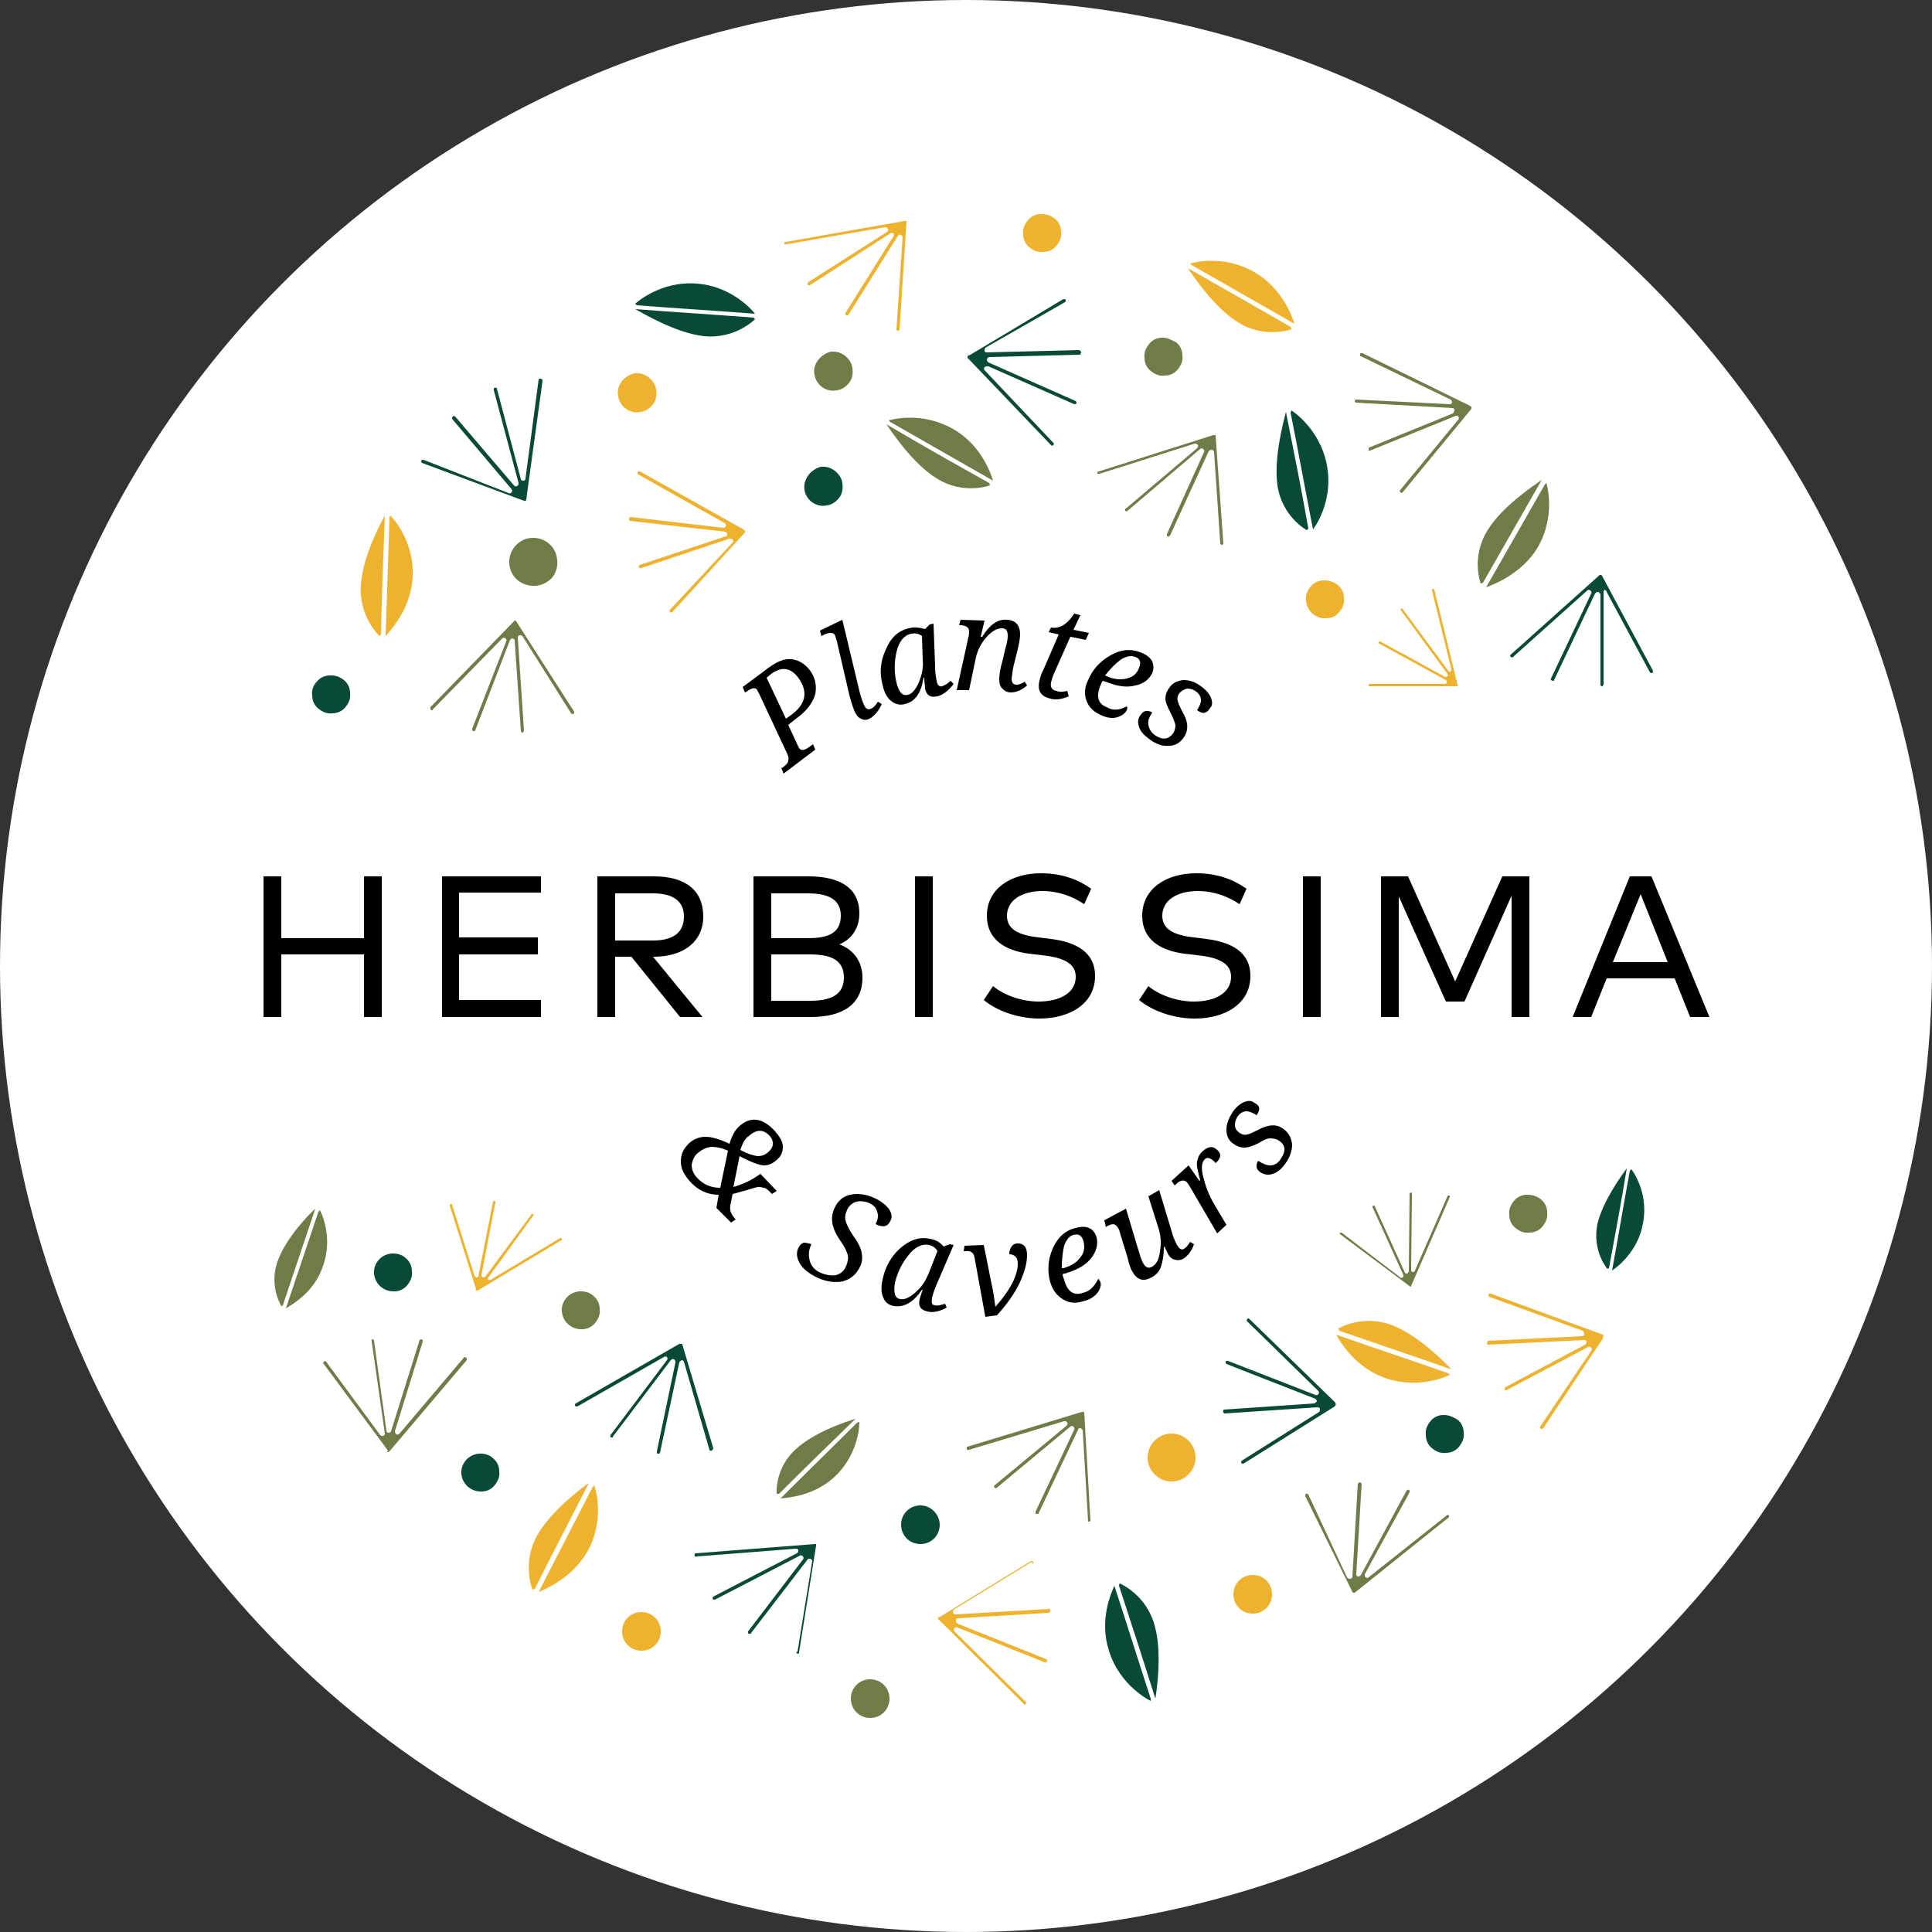 <?xml version="1.0" encoding="utf-8"?>
<!-- Generator: Adobe Illustrator 21.1.0, SVG Export Plug-In . SVG Version: 6.00 Build 0)  -->
<svg version="1.1" id="Calque_1" xmlns="http://www.w3.org/2000/svg" xmlns:xlink="http://www.w3.org/1999/xlink" x="0px" y="0px"
	 viewBox="0 0 250 250" style="enable-background:new 0 0 250 250;" xml:space="preserve">
<rect x="0" y="0" width="250" height="250" fill="#333333" stroke="none"/>
<style type="text/css">
	.st0{fill:#FFFFFF;}
	.st1{fill:#6F7C48;}
	.st2{fill:#EEB22E;}
	.st3{fill:#094937;}
</style>
<g>
	<circle class="st0" cx="125" cy="125" r="125"/>
	<g>
		<path class="st1" d="M182.5,166.5c0.1,0,0.1,0,0.1,0c0,0,0,0,0,0c0,0,0,0,0,0c0,0,0,0,0-0.1l5-11.5c0-0.1,0-0.2-0.1-0.2
			c0,0-0.1,0-0.1,0c0,0-0.1,0-0.1,0.1l-4.2,9.6c0,0.1-0.2,0.2-0.3,0.2c-0.1,0-0.2-0.1-0.2-0.3l0.1-9.8c0,0,0-0.1,0-0.1
			c0,0-0.1-0.1-0.1-0.1c-0.1,0-0.2,0.1-0.2,0.2l-0.1,10c0,0.1-0.1,0.2-0.2,0.3c-0.1,0-0.2,0-0.3-0.1l-3.9-8.6c0-0.1-0.1-0.1-0.2-0.1
			c-0.1,0-0.1,0.1-0.1,0.2l4,8.8c0,0.1,0,0.2-0.1,0.3c-0.1,0.1-0.2,0.1-0.3,0l-7.6-5.8c0,0,0,0,0,0c-0.1,0-0.2,0-0.2,0
			c-0.1,0.1,0,0.2,0,0.2L182.5,166.5z"/>
		<path class="st2" d="M177.1,88.8l11.4,0c0,0,0.1,0,0.1,0c0,0,0,0,0,0c0,0,0,0,0-0.1c0,0,0-0.1,0-0.1l-3-12.3
			c0-0.1-0.1-0.1-0.2-0.1c0,0-0.1,0-0.1,0.1c0,0,0,0.1,0,0.1l2.5,10.2c0,0.1,0,0.2-0.1,0.3c-0.1,0.1-0.2,0-0.3-0.1l-5.9-8
			c-0.1-0.1-0.2-0.1-0.2,0c-0.1,0.1-0.1,0.2,0,0.2l6,8.2c0.1,0.1,0.1,0.2,0,0.3c-0.1,0.1-0.2,0.1-0.3,0.1l-8.4-4.6
			c-0.1,0-0.2,0-0.2,0.1c0,0.1,0,0.2,0.1,0.2l8.6,4.7c0.1,0.1,0.2,0.2,0.1,0.3c0,0.1-0.1,0.2-0.2,0.2c0,0,0,0,0,0l-9.7,0
			c0,0,0,0,0,0c0,0-0.1,0-0.1,0c0,0-0.1,0.1-0.1,0.1c0,0,0,0.1,0,0.1C177,88.8,177.1,88.8,177.1,88.8"/>
		<path class="st3" d="M92.3,187.4L88.3,174c0-0.1-0.1-0.1-0.1-0.1c0,0,0,0,0,0c-0.1,0-0.1,0-0.2,0c0,0-0.1,0-0.1,0l-13.4,7.7
			c0,0-0.1,0.1-0.1,0.1c0,0.1,0,0.1,0,0.2c0.1,0.1,0.2,0.1,0.3,0.1l11.2-6.4c0.1-0.1,0.3-0.1,0.4,0c0,0,0,0,0,0
			c0.1,0.1,0.1,0.3,0,0.4l-7.3,9.7c-0.1,0.1,0,0.4,0.2,0.3c0.1,0,0.1,0,0.1-0.1l7.5-9.9c0.1-0.1,0.3-0.2,0.4-0.1
			c0.1,0,0.2,0.2,0.2,0.4L85,187.8c0,0.1,0,0.1,0,0.2c0,0.1,0.1,0.1,0.1,0.1c0.1,0,0.1,0,0.2,0c0,0,0.1-0.1,0.1-0.1l2.5-11.7
			c0-0.1,0.2-0.2,0.3-0.3c0.1,0,0.3,0.1,0.3,0.2l3.3,11.4c0,0.1,0.2,0.2,0.3,0.1C92.2,187.6,92.3,187.5,92.3,187.4"/>
		<path class="st3" d="M207.9,76.6l5.6,10.4c0.1,0.1,0.2,0.1,0.3,0.1c0.1-0.1,0.1-0.2,0.1-0.3l-6.6-12.3c-0.1-0.1-0.1-0.1-0.1-0.1
			c0,0,0,0,0,0c0,0-0.1,0-0.1,0c0,0-0.1,0-0.1,0l-11.5,10.3c0,0-0.1,0.1-0.1,0.1c0,0.1,0,0.1,0.1,0.2c0.1,0.1,0.2,0.1,0.3,0l9.6-8.6
			c0.1-0.1,0.2-0.1,0.4,0c0,0,0,0,0,0c0.1,0.1,0.2,0.3,0.1,0.4l-5.2,11c-0.1,0.2,0.1,0.3,0.3,0.3c0.1,0,0.1-0.1,0.1-0.1l5.3-11.2
			c0.1-0.1,0.2-0.2,0.4-0.2c0.1,0,0.2,0.2,0.3,0.3l0,11.7c0,0.1,0.1,0.2,0.2,0.2c0.1,0,0.1,0,0.1-0.1c0,0,0.1-0.1,0.1-0.1l0-12
			c0-0.1,0.1-0.3,0.2-0.3C207.7,76.4,207.9,76.4,207.9,76.6"/>
		<path class="st1" d="M151.4,69.3l5-10.9c0.1-0.1,0.2-0.2,0.3-0.2c0,0,0,0,0.1,0c0.1,0,0.3,0.1,0.3,0.3l0.8,11.8
			c0,0.1,0.1,0.2,0.2,0.2h0c0.1,0,0.2-0.1,0.2-0.2l-1-13.9c0-0.1-0.1-0.1-0.1-0.1c0,0,0,0,0,0c0,0,0,0,0,0c0,0,0,0-0.1,0l-0.1,0
			l-14.8,4.7c0,0-0.1,0-0.1,0c-0.1,0.1-0.1,0.1-0.1,0.2c0,0.1,0.1,0.1,0.1,0.1c0,0,0.1,0,0.2,0l12.3-3.9c0.1,0,0.3,0,0.4,0.2
			c0.1,0.1,0,0.3-0.1,0.4l-9.2,7.8c0,0,0,0-0.1,0c0,0,0,0.2,0,0.3c0.1,0.1,0.2,0.1,0.3,0l9.4-8c0.1-0.1,0.3-0.1,0.4,0
			c0.1,0.1,0.2,0.3,0.1,0.4L151,69.1c0,0.1,0,0.1,0,0.2c0,0.1,0.1,0.1,0.1,0.1C151.2,69.5,151.3,69.4,151.4,69.3"/>
		<path class="st1" d="M177.3,58.3l11.1-4.5c0.1,0,0.3,0,0.3,0.1c0,0,0,0,0,0c0.1,0.1,0.1,0.3,0,0.4l-7.5,9.1
			c-0.1,0.1-0.1,0.2,0,0.3c0,0,0,0,0,0c0.1,0.1,0.2,0.1,0.3,0l8.9-10.8c0-0.1,0-0.1,0-0.2c0,0,0,0,0-0.1c0,0,0,0,0,0c0,0,0,0-0.1,0
			l-0.1-0.1l-13.9-6.8c0,0-0.1,0-0.1,0c-0.1,0-0.2,0-0.2,0.1c0,0.1,0,0.1,0,0.2c0,0.1,0.1,0.1,0.1,0.1l11.6,5.6
			c0.1,0.1,0.2,0.2,0.2,0.4c0,0.1-0.2,0.2-0.3,0.2l-12.1-0.6c0,0-0.1,0-0.1,0c0,0-0.1,0.1-0.1,0.2c0,0.1,0.1,0.2,0.2,0.2l12.4,0.7
			c0.2,0,0.3,0.1,0.3,0.3c0,0.1-0.1,0.3-0.2,0.4l-10.8,4.4c-0.1,0-0.1,0.1-0.1,0.1c0,0.1,0,0.1,0,0.2
			C177.1,58.3,177.2,58.4,177.3,58.3"/>
		<path class="st2" d="M61.6,167C61.6,167,61.6,167,61.6,167l0.2,0l10.8-6.5c0,0,0.1,0,0.1,0c0-0.1,0-0.1,0-0.2c0,0-0.1-0.1-0.1-0.1
			c-0.1,0-0.1,0-0.1,0l-9,5.4c-0.1,0.1-0.2,0-0.3,0c-0.1-0.1-0.1-0.2,0-0.3l5.8-8c0.1-0.1,0-0.2,0-0.2c-0.1-0.1-0.2,0-0.2,0l-6,8.1
			c-0.1,0.1-0.2,0.1-0.3,0.1c-0.1,0-0.2-0.2-0.2-0.3l1.8-9.4c0-0.1,0-0.2-0.1-0.2c0,0-0.1,0-0.1,0c0,0-0.1,0.1-0.1,0.1l-1.9,9.6
			c0,0.1-0.1,0.2-0.2,0.2c-0.1,0-0.2-0.1-0.3-0.2l-2.9-9.2c0-0.1-0.1-0.1-0.2-0.1c-0.1,0-0.1,0.1-0.1,0.2l3.4,10.8
			C61.5,166.9,61.5,166.9,61.6,167C61.5,166.9,61.6,166.9,61.6,167"/>
		<path class="st1" d="M50.2,187.9C50.2,187.9,50.2,187.9,50.2,187.9l0.2-0.1l10-11.8c0,0,0-0.1,0-0.1c0-0.1,0-0.2-0.1-0.2
			c0,0-0.1-0.1-0.2-0.1c-0.1,0-0.1,0-0.1,0.1l-8.3,9.8c-0.1,0.1-0.3,0.2-0.4,0.1c-0.1-0.1-0.2-0.2-0.2-0.4l3.6-11.6
			c0-0.1,0-0.2-0.1-0.3c-0.1,0-0.2,0-0.3,0.1l-3.7,11.8c0,0.1-0.2,0.2-0.3,0.2c-0.2,0-0.3-0.1-0.3-0.3l-1.6-11.6
			c0-0.1-0.1-0.2-0.2-0.2c-0.1,0-0.1,0-0.1,0.1c0,0,0,0.1,0,0.2l1.7,11.9c0,0.1-0.1,0.3-0.2,0.3c-0.1,0-0.3,0-0.4-0.1l-7-9.5
			c-0.1-0.1-0.2-0.1-0.3,0c-0.1,0.1-0.1,0.2,0,0.3l8.3,11.2C50,187.9,50.1,187.9,50.2,187.9C50.1,187.9,50.1,187.9,50.2,187.9"/>
		<path class="st2" d="M96.4,68.9c0-0.1,0-0.1,0-0.2c0,0,0,0,0,0c0,0,0,0-0.1-0.1l-0.1-0.1L82.8,61c0,0-0.1,0-0.1,0
			c-0.1,0-0.2,0-0.2,0.1c0,0.1,0,0.1,0,0.2c0,0.1,0,0.1,0.1,0.1l11.2,6.3c0.1,0.1,0.2,0.2,0.1,0.4c0,0.1-0.2,0.2-0.3,0.2l-12-1.4
			c0,0,0,0,0,0c-0.1,0-0.2,0.1-0.2,0.2c0,0.1,0,0.1,0,0.2c0,0,0.1,0.1,0.1,0.1l0,0l12.3,1.4c0.1,0,0.3,0.1,0.3,0.3
			c0,0.2-0.1,0.3-0.2,0.3l-11.1,3.7c-0.1,0-0.2,0.2-0.1,0.3c0,0.1,0.1,0.1,0.1,0.1c0.1,0,0.1,0,0.2,0l11.4-3.8h0
			c0.1,0,0.3,0,0.4,0.1c0.1,0.1,0.1,0.3,0,0.4l-8.1,8.7c-0.1,0.1-0.1,0.2,0,0.3c0.1,0.1,0.2,0.1,0.3,0L96.4,68.9z"/>
		<path class="st3" d="M67.8,64.8c0.1,0,0.1,0,0.2,0c0,0,0,0,0,0c0,0,0,0,0.1-0.1l0-0.1l2.1-15.3c0,0,0-0.1,0-0.1
			c0-0.1-0.1-0.1-0.2-0.2c-0.1,0-0.1,0-0.2,0c0,0-0.1,0.1-0.1,0.1L68,61.9c0,0.2-0.1,0.3-0.3,0.3c-0.2,0-0.3-0.1-0.3-0.2l-3.1-11.7
			c0,0,0,0,0,0c0-0.1-0.1-0.2-0.3-0.1c-0.1,0-0.1,0-0.1,0.1c0,0,0,0.1,0,0.2l0,0l3.2,12c0,0.1,0,0.3-0.2,0.4c-0.1,0.1-0.3,0-0.4-0.1
			l-7.6-8.9c-0.1-0.1-0.2-0.1-0.3,0c0,0-0.1,0.1-0.1,0.1c0,0.1,0,0.1,0,0.2l7.7,9.1l0,0c0.1,0.1,0.1,0.3,0,0.4
			c-0.1,0.1-0.2,0.2-0.4,0.1l-11-4.3c-0.1,0-0.2,0-0.3,0.1c0,0.1,0,0.2,0.1,0.3L67.8,64.8z"/>
		<path class="st2" d="M117.3,28.7c0-0.1,0-0.1-0.1-0.1c0,0,0,0,0,0c0,0-0.1,0-0.1,0l-0.1,0l-15.3,2.7c0,0-0.1,0-0.1,0
			c-0.1,0-0.1,0.1-0.1,0.2c0,0.1,0,0.1,0.1,0.1c0,0,0.1,0,0.2,0l12.7-2.2c0.2,0,0.3,0.1,0.4,0.2c0.1,0.1,0,0.3-0.1,0.4l-10.2,6.5
			c0,0,0,0,0,0c-0.1,0.1-0.1,0.2-0.1,0.3c0,0.1,0.1,0.1,0.1,0.1c0.1,0,0.1,0,0.2,0l0,0l10.4-6.7c0.1-0.1,0.3-0.1,0.4,0
			c0.1,0.1,0.1,0.3,0,0.4l-6.2,9.9c-0.1,0.1,0,0.2,0.1,0.3c0,0,0.1,0,0.2,0c0.1,0,0.1-0.1,0.1-0.1l6.4-10.2v0
			c0.1-0.1,0.2-0.2,0.4-0.1c0.1,0,0.2,0.2,0.2,0.3L116,42.6c0,0.1,0.1,0.2,0.2,0.2c0.1,0,0.2-0.1,0.2-0.2L117.3,28.7z"/>
		<path class="st1" d="M66.8,80.4c-0.1-0.1-0.1-0.1-0.1-0.1c0,0,0,0,0,0c0,0-0.1,0-0.1,0l-0.1,0.1L55.7,91.5c0,0,0,0.1,0,0.1
			c0,0.1,0,0.2,0,0.2c0,0,0.1,0.1,0.2,0.1c0.1,0,0.1,0,0.1-0.1l9-9.2c0.1-0.1,0.3-0.1,0.4,0c0.1,0.1,0.2,0.2,0.1,0.4l-4.4,11.3
			c0,0,0,0,0,0c0,0.1,0,0.2,0.1,0.3c0.1,0,0.1,0,0.2,0c0.1,0,0.1-0.1,0.1-0.1l0,0L66,82.8c0.1-0.1,0.2-0.2,0.3-0.2
			c0.1,0,0.3,0.1,0.3,0.3l0.8,11.7c0,0.1,0.1,0.2,0.2,0.2c0.1,0,0.1,0,0.1-0.1c0,0,0.1-0.1,0.1-0.2l-0.8-12v0c0-0.1,0.1-0.3,0.2-0.3
			c0.1,0,0.3,0,0.4,0.1l6.3,10c0.1,0.1,0.2,0.1,0.3,0.1c0.1-0.1,0.1-0.2,0.1-0.3L66.8,80.4z"/>
		<path class="st1" d="M140.7,196.8c0,0,0.1,0.1,0.2,0.1c0.2,0,0.2-0.1,0.2-0.2l-0.8-13.9l0,0c0,0,0-0.1-0.1-0.1c0,0,0,0,0,0
			c0,0-0.1,0-0.1,0c0,0-0.1,0-0.1,0l-14.8,4.5c-0.1,0-0.1,0.1-0.1,0.1c0,0,0,0.1,0,0.2c0,0.1,0.1,0.1,0.1,0.1c0,0,0.1,0.1,0.2,0
			l12.3-3.7c0.2,0,0.3,0,0.4,0.2c0.1,0.1,0,0.3-0.1,0.4l-9.3,7.7c-0.1,0.1-0.1,0.2,0,0.3c0.1,0.1,0.2,0.1,0.3,0l9.5-7.9
			c0.1-0.1,0.3-0.1,0.4,0c0.1,0.1,0.2,0.3,0.1,0.4l-5,10.6c0,0.1,0,0.1,0,0.2c0,0.1,0.1,0.1,0.1,0.1c0.1,0,0.1,0,0.2,0
			c0,0,0.1,0,0.1-0.1l5.1-10.8c0-0.1,0.1-0.2,0.2-0.2c0,0,0.1,0,0.1,0c0.1,0,0.3,0.2,0.3,0.3l0.7,11.8
			C140.7,196.7,140.7,196.8,140.7,196.8"/>
		<path class="st2" d="M133.7,202.3c0-0.1,0-0.1,0-0.2c-0.1-0.1-0.2-0.1-0.3-0.1l-11.9,7.3l-0.3-0.2l0.2,0.2c0,0,0,0.1,0,0.1
			c0,0,0,0,0,0c0,0,0,0.1,0,0.1c0,0,0,0.1,0.1,0.1l11,10.9c0,0,0.1,0.1,0.1,0.1c0.1,0,0.1,0,0.1-0.1c0,0,0.1-0.1,0.1-0.2
			c0-0.1,0-0.1-0.1-0.1l-9.2-9.1c-0.1-0.1-0.1-0.3,0-0.4c0.1-0.1,0.2-0.2,0.4-0.1l11.3,4.5c0.1,0,0.2,0,0.3-0.1c0-0.1,0-0.2-0.1-0.3
			l-11.5-4.6c-0.1-0.1-0.2-0.2-0.2-0.4c0-0.2,0.1-0.3,0.3-0.3l11.7-0.7c0.1,0,0.1,0,0.1-0.1c0,0,0.1-0.1,0.1-0.2
			c0-0.1,0-0.1-0.1-0.2c0,0-0.1-0.1-0.1,0l-12,0.7c-0.1,0-0.2,0-0.3-0.1c0,0,0-0.1-0.1-0.1c0-0.1,0-0.3,0.1-0.4l10.1-6.2
			C133.7,202.4,133.7,202.4,133.7,202.3"/>
		<path class="st3" d="M103.1,213.9c0,0,0.1,0.1,0.1,0.1c0.2,0,0.2-0.1,0.2-0.2l2.2-13.8l0-0.1c0,0,0-0.1,0-0.1c0,0,0,0,0,0
			c0,0-0.1,0-0.1,0c0,0-0.1,0-0.1,0l-15.4,1.2c-0.1,0-0.1,0-0.1,0.1c0,0-0.1,0.1,0,0.2c0,0.1,0,0.1,0.1,0.1c0,0,0.1,0.1,0.2,0
			l12.8-1c0.2,0,0.3,0.1,0.3,0.2c0,0.1,0,0.3-0.2,0.4l-10.8,5.6c-0.1,0.1-0.1,0.2-0.1,0.3c0.1,0.1,0.2,0.1,0.3,0.1l11-5.7
			c0.1-0.1,0.3,0,0.4,0.1c0.1,0.1,0.1,0.3,0,0.4l-7.1,9.3c0,0,0,0.1,0,0.2c0,0.1,0,0.1,0.1,0.1c0.1,0,0.1,0.1,0.2,0
			c0,0,0.1,0,0.1-0.1l7.3-9.5c0.1-0.1,0.2-0.1,0.3-0.1c0,0,0.1,0,0.1,0c0.1,0.1,0.2,0.2,0.2,0.3l-1.9,11.7
			C103,213.8,103,213.9,103.1,213.9"/>
		<path class="st3" d="M172.8,181.5l-11.1-10.8c0,0-0.1-0.1-0.2-0.1c0,0-0.1,0-0.1,0.1c-0.1,0.1-0.1,0.2,0,0.3l9.2,9
			c0.1,0.1,0.1,0.3,0,0.4c-0.1,0.1-0.2,0.2-0.4,0.1l-11.3-4.4c-0.1,0-0.1,0-0.2,0c-0.1,0-0.1,0.1-0.1,0.1c0,0.1,0,0.2,0.1,0.3
			l11.5,4.5c0.1,0.1,0.2,0.2,0.2,0.3c0,0.1-0.2,0.2-0.3,0.3l-11.7,0.8c0,0,0,0,0,0c0,0-0.1,0-0.1,0.1c0,0-0.1,0.1,0,0.2
			c0,0.1,0,0.1,0.1,0.2c0,0,0.1,0,0.1,0l12-0.8c0.1,0,0.3,0.1,0.3,0.2c0,0.1,0,0.3-0.1,0.4l-10,6.3c-0.1,0.1-0.1,0.2-0.1,0.3
			c0.1,0.1,0.2,0.1,0.3,0.1l11.8-7.4c0,0,0,0,0,0c0,0,0-0.1,0.1-0.1c0,0,0,0,0,0C172.9,181.6,172.8,181.6,172.8,181.5
			C172.8,181.5,172.8,181.5,172.8,181.5"/>
		<path class="st2" d="M207.4,172.7l-14.5-5.3c-0.1,0-0.1,0-0.2,0c0,0-0.1,0.1-0.1,0.1c0,0.1,0,0.2,0.1,0.3l12.1,4.4
			c0.1,0.1,0.2,0.2,0.2,0.4c0,0.2-0.1,0.3-0.3,0.3l-12.1,0.6c-0.1,0-0.1,0-0.1,0.1c0,0-0.1,0.1-0.1,0.2c0,0.1,0.1,0.2,0.2,0.2
			l12.4-0.6c0.1,0,0.3,0.1,0.3,0.2c0,0.1,0,0.3-0.2,0.4l-10.3,5.5c0,0,0,0,0,0c0,0-0.1,0.1-0.1,0.1c0,0.1,0,0.1,0,0.2
			c0,0.1,0.1,0.1,0.1,0.1c0.1,0,0.1,0,0.1,0l10.6-5.6c0.1-0.1,0.3,0,0.4,0.1c0.1,0.1,0.1,0.3,0,0.4l-6.6,9.8c-0.1,0.1,0,0.2,0.1,0.3
			c0.2,0,0.2,0,0.3-0.1l7.7-11.6c0,0,0,0,0-0.1c0-0.1,0-0.1,0-0.1c0,0,0,0,0,0C207.5,172.8,207.5,172.8,207.4,172.7
			C207.4,172.8,207.4,172.8,207.4,172.7"/>
		<path class="st1" d="M175.3,206.1l12.1-9.7c0,0,0.1-0.1,0.1-0.1c0,0,0-0.1,0-0.2c-0.1-0.1-0.2-0.1-0.3,0l-10.1,8
			c-0.1,0.1-0.3,0.1-0.4,0c-0.1-0.1-0.1-0.3-0.1-0.4l5.8-10.6c0,0,0-0.1,0-0.2c0-0.1-0.1-0.1-0.1-0.1c-0.1-0.1-0.2,0-0.3,0.1
			l-5.9,10.9c-0.1,0.1-0.2,0.2-0.4,0.2c-0.1,0-0.2-0.2-0.2-0.3l0.7-11.7c0,0,0,0,0,0c0,0,0-0.1-0.1-0.1c0,0-0.1-0.1-0.1-0.1
			c-0.1,0-0.1,0-0.2,0.1c0,0-0.1,0.1-0.1,0.1l-0.7,12c0,0.1-0.1,0.3-0.3,0.3c-0.1,0-0.3,0-0.4-0.2l-5-10.7c-0.1-0.1-0.2-0.2-0.3-0.1
			c-0.1,0.1-0.1,0.2-0.1,0.3L175,206c0,0,0,0,0,0c0,0,0.1,0.1,0.1,0.1c0,0,0,0,0,0C175.2,206.1,175.2,206.1,175.3,206.1
			C175.3,206.1,175.3,206.1,175.3,206.1"/>
		<path class="st3" d="M127.9,47.4l11.1,4.9c0.1,0,0.2,0,0.3-0.1c0-0.1,0-0.2-0.1-0.3l-11.3-5c-0.1-0.1-0.2-0.2-0.2-0.4
			c0-0.1,0.2-0.3,0.3-0.3l11.7-0.3c0.1,0,0.1,0,0.1-0.1c0,0,0.1-0.1,0.1-0.2c0-0.1,0-0.1-0.1-0.2c0,0-0.1,0-0.1-0.1l-12,0.3
			c-0.2,0-0.3-0.1-0.3-0.2c0-0.1,0-0.3,0.1-0.4l10.3-5.9c0,0,0.1-0.1,0.1-0.1c0-0.1,0-0.1,0-0.2c-0.1-0.1-0.2-0.1-0.3-0.1L125.4,46
			l-0.3-0.2l0.2,0.2c0,0,0,0.1-0.1,0.1c0,0,0,0,0,0c0,0,0,0.1,0,0.1l0,0.1L136,57.6c0.1,0.1,0.2,0.1,0.3,0c0.1-0.1,0.1-0.2,0-0.3
			l-8.9-9.4c-0.1-0.1-0.1-0.3,0-0.4C127.6,47.4,127.7,47.4,127.9,47.4"/>
		<path class="st2" d="M151.6,185.5c-1.7,0-3.1,1.4-3.1,3.1c0,1.7,1.4,3.1,3.1,3.1c1.7,0,3.1-1.4,3.1-3.1
			C154.7,186.9,153.3,185.5,151.6,185.5"/>
		<path class="st2" d="M162.1,203.8c-1.4,0-2.5,1.1-2.5,2.5c0,1.4,1.1,2.5,2.5,2.5c1.4,0,2.5-1.1,2.5-2.5
			C164.6,204.9,163.5,203.8,162.1,203.8"/>
		<path class="st3" d="M119.1,194.8c-1.4,0-2.5,1.1-2.5,2.5c0,1.4,1.1,2.5,2.5,2.5c1.4,0,2.5-1.1,2.5-2.5
			C121.6,196,120.5,194.8,119.1,194.8"/>
		<path class="st2" d="M83,208.6c-1.4,0-2.5,1.1-2.5,2.5c0,1.4,1.1,2.5,2.5,2.5c1.4,0,2.5-1.1,2.5-2.5
			C85.5,209.7,84.4,208.6,83,208.6"/>
		<path class="st1" d="M112.6,217.3c-1.4,0-2.5,1.1-2.5,2.5c0,1.4,1.1,2.5,2.5,2.5c1.4,0,2.5-1.1,2.5-2.5
			C115.1,218.4,114,217.3,112.6,217.3"/>
		<path class="st1" d="M75.2,167.1c0,0-0.1,0-0.2,0c-1.4,0.1-2.4,1.3-2.3,2.6c0.1,1.3,1.2,2.3,2.5,2.3c0,0,0.1,0,0.1,0
			c0.7,0,1.3-0.3,1.7-0.8c0.4-0.5,0.7-1.1,0.6-1.8c0-0.7-0.3-1.3-0.8-1.7C76.4,167.3,75.8,167.1,75.2,167.1"/>
		<path class="st3" d="M50.9,162.2c0,0-0.1,0-0.2,0c-1.4,0.1-2.4,1.3-2.3,2.6c0.1,1.3,1.2,2.3,2.5,2.3c0,0,0.1,0,0.1,0
			c0.7,0,1.3-0.3,1.7-0.8c0.4-0.5,0.7-1.1,0.6-1.8c0-0.7-0.3-1.3-0.8-1.7C52.1,162.4,51.5,162.2,50.9,162.2"/>
		<path class="st3" d="M62.2,188.1c0,0-0.1,0-0.2,0c-1.4,0.1-2.4,1.3-2.3,2.6c0.1,1.3,1.2,2.3,2.5,2.3c0,0,0.1,0,0.1,0
			c0.7,0,1.3-0.3,1.7-0.8c0.4-0.5,0.7-1.1,0.6-1.8c0-0.7-0.3-1.3-0.8-1.7C63.4,188.3,62.8,188.1,62.2,188.1"/>
		<path class="st3" d="M40.4,90c0,0.7,0.3,1.3,0.8,1.7c0.5,0.4,1.1,0.7,1.8,0.6c0.7,0,1.3-0.3,1.7-0.8c0.4-0.5,0.7-1.1,0.6-1.8
			c0-0.7-0.3-1.3-0.8-1.7c-0.5-0.4-1-0.6-1.6-0.6c0,0-0.1,0-0.2,0c-0.7,0-1.3,0.3-1.7,0.8C40.5,88.7,40.3,89.4,40.4,90"/>
		<path class="st1" d="M72.1,72.5c-0.1-1.7-1.5-2.9-3.1-2.9c-0.1,0-0.1,0-0.2,0c-1.7,0.1-3,1.6-2.9,3.3c0.1,1.7,1.5,2.9,3.1,2.9
			c0.1,0,0.1,0,0.2,0c0.8,0,1.6-0.4,2.2-1C71.9,74.2,72.2,73.4,72.1,72.5"/>
		<path class="st1" d="M197.7,154.6c0,0-0.1,0-0.1,0c-0.7,0-1.3,0.3-1.7,0.8c-0.4,0.5-0.7,1.1-0.6,1.8c0,0.7,0.3,1.3,0.8,1.7
			c0.5,0.4,1.1,0.7,1.8,0.6c0.7,0,1.3-0.3,1.7-0.8c0.4-0.5,0.7-1.1,0.6-1.8c0-0.7-0.3-1.3-0.8-1.7
			C198.9,154.8,198.3,154.6,197.7,154.6"/>
		<path class="st3" d="M186.9,183.1c0,0-0.1,0-0.1,0c-0.7,0-1.3,0.3-1.7,0.8c-0.4,0.5-0.7,1.1-0.6,1.8c0,0.7,0.3,1.3,0.8,1.7
			c0.5,0.4,1.1,0.7,1.8,0.6c0.7,0,1.3-0.3,1.7-0.8c0.4-0.5,0.7-1.1,0.6-1.8c0-0.7-0.3-1.3-0.8-1.7
			C188.1,183.4,187.5,183.1,186.9,183.1"/>
		<path class="st1" d="M150.5,43.7c0,0-0.1,0-0.1,0c-0.7,0-1.3,0.3-1.7,0.8c-0.4,0.5-0.7,1.1-0.6,1.8c0,0.7,0.3,1.3,0.8,1.7
			c0.5,0.4,1.1,0.7,1.8,0.6c0.7,0,1.3-0.3,1.7-0.8c0.4-0.5,0.7-1.1,0.6-1.8c0-0.7-0.3-1.3-0.8-1.7C151.6,44,151.1,43.7,150.5,43.7"
			/>
		<path class="st2" d="M134.8,27.7c0,0-0.1,0-0.1,0c-0.7,0-1.3,0.3-1.7,0.8c-0.4,0.5-0.7,1.1-0.6,1.8c0,0.7,0.3,1.3,0.8,1.7
			c0.5,0.4,1.1,0.7,1.8,0.6c0.7,0,1.3-0.3,1.7-0.8c0.4-0.5,0.7-1.1,0.6-1.8c0-0.7-0.3-1.3-0.8-1.7C136,27.9,135.4,27.7,134.8,27.7"
			/>
		<path class="st3" d="M104.1,63.4c0.2,1.3,1.5,2.3,2.9,2c0.7-0.1,1.2-0.5,1.6-1c0.4-0.5,0.5-1.2,0.4-1.9c-0.1-0.7-0.5-1.2-1-1.6
			c-0.4-0.3-0.9-0.5-1.4-0.5c-0.1,0-0.3,0-0.4,0C104.8,60.8,103.9,62.1,104.1,63.4"/>
		<path class="st2" d="M80,51.3c0.2,1.3,1.5,2.3,2.9,2c0.7-0.1,1.2-0.5,1.6-1c0.4-0.5,0.5-1.2,0.4-1.9c-0.1-0.7-0.5-1.2-1-1.6
			c-0.4-0.3-0.9-0.5-1.4-0.5c-0.1,0-0.3,0-0.4,0C80.6,48.7,79.7,50,80,51.3"/>
		<path class="st1" d="M105.4,48.5c0.2,1.3,1.5,2.3,2.9,2c0.7-0.1,1.2-0.5,1.6-1c0.4-0.5,0.5-1.2,0.4-1.9c-0.1-0.7-0.5-1.2-1-1.6
			c-0.4-0.3-0.9-0.5-1.4-0.5c-0.1,0-0.3,0-0.4,0C106.1,45.9,105.1,47.2,105.4,48.5"/>
		<path class="st2" d="M171.4,75.1c0,0-0.1,0-0.1,0c-0.7,0-1.3,0.3-1.7,0.8c-0.4,0.5-0.7,1.1-0.6,1.8c0.1,1.4,1.3,2.4,2.6,2.3
			c0.7,0,1.3-0.3,1.7-0.8c0.4-0.5,0.7-1.1,0.6-1.8c0-0.7-0.3-1.3-0.8-1.7C172.6,75.3,172,75.1,171.4,75.1"/>
		<path class="st1" d="M199,70.8c2.4-4.2,1.1-8.3,1.1-8.3s-0.1,0.1-0.2,0.2c-2.5,4.4-5.1,8.9-7.6,13.3
			C193.3,75.6,196.9,74.3,199,70.8"/>
		<path class="st1" d="M199.5,62.1c-1,0.7-5.1,3.4-7,6.5c-2.2,3.5-0.9,6.9-0.9,6.9s0.1,0,0.3-0.1C194.4,71,197,66.5,199.5,62.1"/>
		<path class="st1" d="M108.1,191c3.2-3.1,3.1-7,3.1-7s-0.1,0-0.3,0.1c-3.3,3.3-6.6,6.5-9.9,9.8C101.9,193.8,105.4,193.6,108.1,191"
			/>
		<path class="st1" d="M110.7,183.6c-1.1,0.3-5.3,1.7-7.7,3.9c-2.8,2.5-2.5,5.8-2.5,5.8s0.1,0,0.3,0
			C104,190.1,107.4,186.8,110.7,183.6"/>
		<path class="st2" d="M76.1,200.6c2.3-4.3,0.8-8.4,0.8-8.4s-0.1,0.1-0.2,0.2c-2.3,4.5-4.7,9.1-7,13.6
			C70.6,205.6,74.1,204.2,76.1,200.6"/>
		<path class="st2" d="M76.2,191.9c-1,0.7-4.9,3.6-6.7,6.8c-2,3.6-0.6,7-0.6,7s0.1,0,0.3-0.1C71.5,201,73.9,196.4,76.2,191.9"/>
		<path class="st3" d="M143.5,213.6c1.4,4.6,5.4,6.5,5.4,6.5s0-0.1,0-0.3c-1.6-4.9-3.1-9.7-4.7-14.6
			C143.8,206.1,142.2,209.6,143.5,213.6"/>
		<path class="st3" d="M149.5,219.8c0.2-1.2,0.9-6-0.1-9.5c-1.1-4-4.5-5.4-4.5-5.4s-0.1,0.1-0.1,0.3
			C146.4,210.1,148,215,149.5,219.8"/>
		<path class="st2" d="M179.2,178.3c4.6,1.6,8.4-0.4,8.4-0.4s-0.1-0.1-0.2-0.2c-4.8-1.7-9.7-3.3-14.5-5
			C173.4,173.6,175.3,176.9,179.2,178.3"/>
		<path class="st2" d="M187.8,177.2c-0.8-0.9-4.3-4.4-7.6-5.7c-3.9-1.5-7,0.4-7,0.4s0,0.1,0.1,0.3
			C178.2,173.9,183,175.5,187.8,177.2"/>
		<path class="st3" d="M212.6,158.3c0.8-4.1-1.5-7-1.5-7s-0.1,0.1-0.2,0.2c-0.8,4.3-1.5,8.6-2.3,12.9
			C209.4,163.9,212,161.8,212.6,158.3"/>
		<path class="st3" d="M210.5,151.2c-0.6,0.8-3.1,4.2-3.8,7.2c-0.7,3.5,1.3,5.8,1.3,5.8s0.1-0.1,0.2-0.1
			C209,159.8,209.8,155.5,210.5,151.2"/>
		<path class="st1" d="M123.3,55.5c-4.2-2.4-8.3-1.1-8.3-1.1s0.1,0.1,0.2,0.2l13.3,7.6C128.2,61.2,126.9,57.5,123.3,55.5"/>
		<path class="st1" d="M114.7,54.9c0.7,1,3.4,5.1,6.5,7c3.5,2.2,6.9,0.9,6.9,0.9s0-0.1-0.1-0.3C123.5,60,119.1,57.5,114.7,54.9"/>
		<path class="st3" d="M90.2,36.7c-4.8-0.4-8,2.6-8,2.6s0.1,0.1,0.2,0.2c5.1,0.4,10.2,0.7,15.3,1.1C97,39.7,94.3,37,90.2,36.7"/>
		<path class="st3" d="M82.2,40c1.1,0.6,5.3,3.1,8.9,3.5c4.1,0.4,6.6-2.2,6.6-2.2s-0.1-0.1-0.2-0.2C92.4,40.7,87.3,40.4,82.2,40"/>
		<path class="st2" d="M53.4,74.6c0.2-4.9-2.9-7.9-2.9-7.9s-0.1,0.1-0.1,0.3l-0.5,15.3C50.6,81.5,53.2,78.7,53.4,74.6"/>
		<path class="st2" d="M49.8,66.7c-0.6,1.1-2.9,5.4-3.1,9c-0.3,4.1,2.4,6.6,2.4,6.6s0.1-0.1,0.2-0.2C49.4,76.9,49.6,71.8,49.8,66.7"
			/>
		<path class="st2" d="M162.3,35.2c-4.2-2.4-8.3-1.1-8.3-1.1s0.1,0.1,0.2,0.2c4.4,2.5,8.9,5.1,13.3,7.6
			C167.2,40.9,165.9,37.3,162.3,35.2"/>
		<path class="st2" d="M153.7,34.7c0.7,1,3.4,5.1,6.5,7c3.5,2.2,6.9,0.9,6.9,0.9s0-0.1-0.1-0.3C162.5,39.7,158.1,37.2,153.7,34.7"/>
		<path class="st1" d="M41.8,163.8c1.4-3.9-0.4-7.2-0.4-7.2s-0.1,0.1-0.2,0.2c-1.4,4.2-2.8,8.3-4.2,12.5
			C37.8,168.8,40.7,167.2,41.8,163.8"/>
		<path class="st1" d="M40.8,156.4c-0.8,0.7-3.7,3.7-4.8,6.6c-1.3,3.3,0.4,6,0.4,6s0.1,0,0.2-0.1C38,164.7,39.4,160.6,40.8,156.4"/>
		<path class="st3" d="M171.7,60.2c-0.9-4.8-4.6-7.1-4.6-7.1s0,0.1-0.1,0.3c1,5,1.9,10,2.9,15.1C170.6,67.6,172.5,64.3,171.7,60.2"
			/>
		<path class="st3" d="M166.4,53.3c-0.3,1.2-1.6,5.9-1.1,9.5c0.6,4.1,3.8,5.8,3.8,5.8s0.1-0.1,0.2-0.2
			C168.4,63.3,167.4,58.3,166.4,53.3"/>
		<g>
			<path d="M36.4,121.4h10.7v-8h2.3v18.2h-2.3v-8.1H36.4v8.1h-2.3v-18.2h2.3V121.4z"/>
			<path d="M70.1,131.6H57.2v-18.2h12.8v2.1H59.4v5.8h10.2v2.2H59.4v5.9h10.6V131.6z"/>
			<path d="M84.6,113.4c4.1,0,6.4,1.8,6.4,5.2c0,3.2-2.5,5.2-6.4,5.2h-0.1l6.4,7.8H88l-6.3-7.8h-2.1v7.8h-2.3v-18.2H84.6z
				 M79.6,115.6v6.1h4.9c2.7,0,4-1.1,4-3.1c0-2-1.4-3-4-3H79.6z"/>
			<path d="M104.6,113.4c3.8,0,6.6,1.3,6.6,4.8c0,2-1.1,3.4-2.6,4c1.7,0.6,3,2.1,3,4.3c0,3.5-2.6,5.1-6.7,5.1h-7.4v-18.2H104.6z
				 M99.8,115.6v5.8h4.7c2.4,0,4.3-0.5,4.3-2.9c0-2.3-1.9-2.9-4.3-2.9H99.8z M99.8,123.5v6h5c2.6,0,4.4-0.7,4.4-3c0-2.3-1.7-3-4.4-3
				H99.8z"/>
			<path d="M120.7,131.6h-2.3v-18.2h2.3V131.6z"/>
			<path d="M140.3,117c-1.5-1-3.3-1.7-5.4-1.7c-2.7,0-4.6,1.2-4.6,3.2c0,1.7,1.4,2.5,4.1,2.8l1.6,0.2c3.1,0.4,5.7,1.6,5.7,4.8
				c0,3.6-3.3,5.5-7.2,5.5c-2.6,0-5.4-0.9-7.2-2.4l1.2-1.8c1.3,1.1,3.6,2,5.9,2c2.7,0,4.8-1.1,4.8-3.2c0-1.7-1.5-2.5-4.4-2.8
				l-1.7-0.2c-3-0.4-5.4-1.8-5.4-4.9c0-3.5,3.1-5.5,7-5.5c2.7,0,4.8,0.8,6.5,2L140.3,117z"/>
			<path d="M160.4,117c-1.5-1-3.3-1.7-5.4-1.7c-2.7,0-4.6,1.2-4.6,3.2c0,1.7,1.4,2.5,4.1,2.8l1.6,0.2c3.1,0.4,5.7,1.6,5.7,4.8
				c0,3.6-3.3,5.5-7.2,5.5c-2.6,0-5.4-0.9-7.2-2.4l1.2-1.8c1.3,1.1,3.6,2,5.9,2c2.7,0,4.8-1.1,4.8-3.2c0-1.7-1.5-2.5-4.4-2.8
				l-1.7-0.2c-3-0.4-5.4-1.8-5.4-4.9c0-3.5,3.1-5.5,7-5.5c2.7,0,4.8,0.8,6.5,2L160.4,117z"/>
			<path d="M170.9,131.6h-2.3v-18.2h2.3V131.6z"/>
			<path d="M197.9,131.6h-2.3v-15.7l-6.1,13.7h-2.4l-6.1-13.6v15.6h-2.3v-18.2h3.5l6.1,13.6l6.1-13.6h3.5V131.6z"/>
			<path d="M221.2,131.6h-2.5l-2-5h-8.8l-2,5h-2.4l7.4-18.2h2.8L221.2,131.6z M208.7,124.5h7.1l-3.5-8.8L208.7,124.5z"/>
		</g>
		<g>
			<path d="M101.4,100.1l-0.3-0.7l0.2-0.1c0.4-0.3,0.7-0.6,0.7-0.9c0.1-0.3,0-0.6-0.2-1l-3.6-7.7c-0.1-0.2-0.2-0.3-0.2-0.4
				c-0.3-0.4-0.7-0.3-1.4,0.2l-0.2,0.1l-0.3-0.7l3.5-2.6c1-0.7,1.9-1.1,2.8-1c0.9,0.1,1.6,0.5,2.3,1.3c0.8,1,1,2.1,0.8,3.2
				c-0.3,1.1-1.1,2.2-2.5,3.2l-1,0.8l1.2,2.6c0.1,0.2,0.2,0.4,0.2,0.4c0.3,0.4,0.7,0.3,1.4-0.2l0.4-0.3l0.3,0.7L101.4,100.1z
				 M101.7,93l0.7-0.5c1.9-1.4,2.2-3,0.9-4.8c-1-1.3-2.1-1.5-3.5-0.5l-0.6,0.5L101.7,93z"/>
			<path d="M106.3,82.3l-0.2-0.7l2.9-1.4l2.2,9.2c0.2,0.8,0.4,1.4,0.6,1.8c0.2,0.5,0.5,0.7,0.9,0.5c0.3-0.1,0.6-0.4,0.9-0.9l0.5,0.3
				c-0.4,0.9-1,1.6-1.6,1.9c-0.4,0.2-0.7,0.2-1.1,0c-0.4-0.2-0.6-0.5-0.8-0.9c-0.2-0.5-0.5-1.3-0.8-2.6l-1.5-6.5
				c-0.1-0.3-0.2-0.6-0.2-0.7c-0.2-0.5-0.7-0.5-1.4-0.2L106.3,82.3z"/>
			<path d="M119.6,87.7l-0.1,0c-0.3,2-1.1,3.1-2.4,3.4c-0.7,0.2-1.3,0-1.8-0.4c-0.5-0.4-0.9-1.1-1.1-2.1c-0.4-1.5-0.3-3,0.4-4.5
				c0.6-1.5,1.6-2.5,3-2.8c0.7-0.2,1.4-0.1,2.1,0.1l0.6-0.6l0.5-0.1l0.2,5.5c0,0.8,0.1,1.4,0.2,1.9c0.1,0.6,0.4,0.8,0.7,0.7
				c0.3-0.1,0.7-0.3,1.1-0.7l0.4,0.4c-0.6,0.8-1.3,1.4-2.1,1.6c-0.9,0.2-1.4-0.1-1.6-1C119.7,88.7,119.6,88.2,119.6,87.7z
				 M119.3,82.3c-0.4-0.3-0.8-0.4-1.4-0.3c-0.9,0.2-1.6,1-1.9,2.4c-0.3,1.3-0.3,2.7,0,3.9c0.3,1.3,0.8,1.8,1.5,1.6
				c0.5-0.1,1-0.7,1.4-1.6c0.4-1,0.6-1.9,0.5-2.9L119.3,82.3z"/>
			<path d="M125.4,89.3l-1.6,0l1.5-6.8c0.1-0.3,0.1-0.6,0.1-0.8c0-0.5-0.4-0.8-1.2-0.8l-0.1,0l0.2-0.7l3.1,0.1l-0.5,2.1l0.2,0
				c0.9-1.5,2-2.3,3.1-2.2c1.2,0,1.8,0.7,1.8,1.9c0,0.4-0.1,1-0.3,1.9l-0.5,2c-0.2,0.7-0.2,1.3-0.3,1.8c0,0.5,0.2,0.8,0.6,0.8
				c0.3,0,0.7-0.1,1.1-0.4l0.3,0.5c-0.7,0.6-1.4,0.9-2.1,0.9c-0.5,0-0.8-0.2-1.1-0.5s-0.4-0.7-0.4-1.2c0-0.5,0.1-1.3,0.4-2.3
				l0.4-1.7c0.2-0.7,0.3-1.2,0.3-1.6c0-0.7-0.2-1-0.8-1c-0.6,0-1.3,0.4-2,1.2c-0.7,0.8-1.1,1.7-1.3,2.5L125.4,89.3z"/>
			<path d="M138.1,89.4l0.2,0.7c-0.9,0.4-1.7,0.5-2.4,0.3c-1.2-0.3-1.7-1-1.4-2.3c0.1-0.4,0.2-0.9,0.5-1.4l2-4.6l-1.3-0.3l0.3-0.6
				c1.1,0.2,2.1-0.4,3-1.8l0.8,0.2l-0.9,1.9l2,0.4l-0.4,0.9l-2-0.4l-2,4.5c-0.3,0.6-0.4,1.1-0.5,1.4c-0.1,0.6,0.1,1,0.7,1.1
				C137.2,89.6,137.6,89.5,138.1,89.4z"/>
			<path d="M145.8,91.4c0.1,0.1,0.1,0.3,0,0.5c-0.2,0.4-0.6,0.7-1.2,0.9s-1.4,0.1-2.2-0.3c-0.9-0.4-1.5-1-1.8-1.8
				c-0.3-0.8-0.3-1.7,0.2-2.7c0.6-1.4,1.5-2.4,2.9-3.2c1.4-0.8,2.7-0.9,4.1-0.3c0.7,0.3,1.1,0.7,1.3,1.1c0.2,0.5,0.2,1,0,1.5
				c-0.4,0.8-1.1,1.4-2.2,1.6c-1.1,0.3-2.3,0.1-3.6-0.4l-0.3-0.1c-0.1,0-0.2-0.1-0.3-0.1c-0.1,0.1-0.2,0.3-0.3,0.6
				c-0.6,1.4-0.3,2.4,0.8,2.8C144,92,144.9,91.9,145.8,91.4z M143,87.4l0.2,0.1c0.9,0.4,1.8,0.5,2.6,0.3c0.8-0.2,1.3-0.6,1.6-1.4
				c0.3-0.7,0.1-1.2-0.5-1.4c-0.5-0.2-1.1-0.1-1.8,0.3C144.4,85.8,143.7,86.5,143,87.4z"/>
			<path d="M154.9,91.9c0.3-0.5,0.5-0.9,0.5-1.3c0-0.4-0.2-0.8-0.6-1.1c-0.4-0.3-0.8-0.4-1.2-0.4c-0.4,0.1-0.7,0.3-1,0.6
				c-0.2,0.3-0.3,0.6-0.2,1c0.1,0.4,0.3,0.8,0.6,1.4c0.8,1.3,0.8,2.4,0.2,3.3c-0.5,0.7-1.1,1.1-1.9,1.1c-0.8,0.1-1.7-0.2-2.5-0.8
				c-0.7-0.5-1.2-1-1.4-1.6c-0.2-0.6-0.2-1.1,0.2-1.6c0.2-0.3,0.5-0.5,0.7-0.5c0.3,0,0.5,0,0.8,0.2c-0.4,0.6-0.6,1.1-0.5,1.6
				c0.1,0.5,0.3,0.9,0.8,1.3c1,0.7,1.8,0.6,2.4-0.2c0.2-0.3,0.3-0.7,0.3-1.1c-0.1-0.4-0.3-0.9-0.6-1.5c-0.4-0.8-0.7-1.4-0.7-1.9
				c0-0.5,0.2-1,0.5-1.4c0.4-0.6,1-0.9,1.8-1c0.8,0,1.5,0.2,2.3,0.8c0.7,0.5,1.1,1,1.3,1.5c0.2,0.5,0.2,1-0.1,1.3
				C156.1,92.4,155.6,92.4,154.9,91.9z"/>
		</g>
		<g>
			<path d="M92.7,156.3l0.3-1.7c-1.5,0-2.7-0.6-3.7-1.7c-0.8-0.9-1.2-1.7-1.2-2.6c0-0.9,0.3-1.6,1-2.3c0.6-0.6,1.4-0.9,2.2-0.9
				c0.8,0,1.8,0.3,3.1,0.9c0.3-1,0.7-1.8,1.3-2.3c0.7-0.6,1.4-0.9,2.2-0.8c0.8,0.1,1.6,0.6,2.4,1.5c0.6,0.7,1,1.3,1,2
				c0,0.6-0.2,1.2-0.7,1.6c-0.5,0.5-1.1,0.8-1.7,0.8c-0.6,0-1.7-0.4-3.2-1.2l-0.8,4c1-0.3,2-0.7,2.9-1.3l0.6-0.4l2.1,2.2l-0.6,0.4
				l-0.1-0.1c-0.4-0.4-0.7-0.7-1-0.7c-0.3-0.1-0.5-0.1-0.7-0.1c-0.2,0-0.8,0.2-1.8,0.5c-0.5,0.1-1,0.3-1.5,0.4l-0.3,1.5
				c-0.1,0.6,0.1,1.1,0.6,1.7l0.1,0.1l-0.6,0.4L92.7,156.3z M93.2,153.7l1-4.8c-0.9-0.4-1.6-0.5-2.2-0.5c-0.6,0.1-1.1,0.3-1.7,0.8
				c-0.5,0.4-0.7,1-0.8,1.5c0,0.6,0.2,1.1,0.6,1.6C91,153.3,92,153.7,93.2,153.7z M95.8,148.8c0.9,0.5,1.6,0.7,2.2,0.8
				c0.5,0,1-0.1,1.5-0.6c0.3-0.3,0.5-0.6,0.5-1c0-0.4-0.1-0.7-0.4-1c-0.8-0.9-1.7-0.9-2.7,0C96.4,147.3,96.1,147.9,95.8,148.8z"/>
			<path d="M105,161c-0.4,0.8-0.4,1.5-0.2,2.2c0.2,0.7,0.7,1.2,1.4,1.5c0.7,0.3,1.4,0.4,2,0.3c0.6-0.2,1-0.5,1.3-1.2
				c0.2-0.5,0.3-1,0.2-1.4c-0.1-0.4-0.4-1.1-1-1.9c-0.6-0.9-0.9-1.6-1-2.3c-0.1-0.6,0-1.3,0.3-1.9c0.4-0.9,1.1-1.5,2-1.7
				c0.9-0.2,2-0.1,3.1,0.4c0.9,0.4,1.5,0.9,1.9,1.4c0.4,0.6,0.5,1.1,0.2,1.6c-0.3,0.7-0.9,0.9-1.9,0.4c0.3-0.6,0.4-1.1,0.2-1.6
				c-0.1-0.5-0.5-0.9-1-1.1c-0.6-0.3-1.2-0.3-1.7-0.2c-0.6,0.2-1,0.6-1.2,1.1c-0.2,0.4-0.3,0.9-0.2,1.3c0.1,0.4,0.4,1.1,1,2
				c0.6,0.8,1,1.6,1.1,2.2c0.1,0.6,0.1,1.2-0.2,1.8c-0.5,1-1.2,1.6-2.2,1.9c-1,0.2-2.1,0.1-3.4-0.5c-1-0.5-1.8-1.1-2.2-1.8
				c-0.4-0.7-0.5-1.4-0.2-2c0.2-0.4,0.4-0.6,0.7-0.7C104.3,160.8,104.7,160.9,105,161z"/>
			<path d="M119.4,166.9l-0.1,0c-1.1,1.6-2.3,2.3-3.6,2.1c-0.7-0.1-1.2-0.5-1.4-1.1c-0.3-0.6-0.3-1.4-0.1-2.3c0.3-1.5,1-2.9,2.2-4
				c1.2-1.1,2.5-1.6,3.9-1.3c0.8,0.1,1.4,0.5,1.8,1l0.8-0.3l0.5,0.1l-2.2,5.1c-0.3,0.7-0.5,1.3-0.6,1.8c-0.1,0.6,0,0.9,0.4,0.9
				c0.3,0.1,0.7,0,1.3-0.2l0.2,0.5c-0.9,0.5-1.8,0.7-2.5,0.5c-0.9-0.2-1.2-0.7-1-1.6C119.1,167.8,119.2,167.4,119.4,166.9z
				 M121.3,161.9c-0.2-0.4-0.6-0.7-1.1-0.8c-0.9-0.2-1.9,0.3-2.7,1.4c-0.9,1.1-1.4,2.3-1.7,3.5c-0.2,1.3,0,2,0.7,2.1
				c0.6,0.1,1.2-0.2,2-0.9c0.8-0.7,1.3-1.5,1.7-2.5L121.3,161.9z"/>
			<path d="M126.1,162.7c-0.1-0.6-0.5-0.9-1.2-0.8l-0.2,0l0.1-0.7l2.5-0.1l1,5c0.3,1.3,0.4,2.3,0.5,3l0,0c0.8-0.9,1.5-1.8,2.1-2.9
				c0.6-1.1,0.8-2,0.8-2.7c0-0.4-0.1-0.7-0.3-0.9c-0.2-0.2-0.5-0.3-0.8-0.3c0-0.4,0.1-0.7,0.3-1c0.2-0.3,0.5-0.4,0.8-0.4
				c0.8,0,1.2,0.5,1.2,1.5c0,1-0.3,2.2-1,3.7c-0.7,1.4-1.7,2.8-2.9,4.1l-1.5,0.2L126.1,162.7z"/>
			<path d="M142.1,165.5c0.1,0,0.2,0.2,0.3,0.4c0.1,0.4,0,0.9-0.4,1.4c-0.4,0.5-1,0.9-1.9,1.1c-1,0.3-1.8,0.2-2.6-0.3
				s-1.3-1.2-1.6-2.2c-0.4-1.4-0.3-2.9,0.3-4.3c0.6-1.4,1.6-2.4,3-2.7c0.7-0.2,1.3-0.2,1.7,0c0.5,0.2,0.8,0.6,1,1.2
				c0.2,0.9,0,1.8-0.7,2.7c-0.7,0.9-1.8,1.5-3.1,1.9l-0.3,0.1c-0.1,0-0.2,0-0.3,0.1c0,0.2,0.1,0.4,0.2,0.7c0.4,1.5,1.2,2.1,2.4,1.7
				C141,167.1,141.6,166.5,142.1,165.5z M137.4,164.1l0.2,0c1-0.3,1.7-0.7,2.2-1.4c0.5-0.6,0.6-1.3,0.4-2.1c-0.2-0.7-0.6-1-1.3-0.8
				c-0.5,0.1-0.9,0.6-1.2,1.4C137.5,162,137.4,163,137.4,164.1z"/>
			<path d="M142.9,157.9l2.8-1.5l1.5,5c0.3,1,0.5,1.7,0.7,2c0.3,0.6,0.7,0.8,1.2,0.5c0.5-0.3,0.9-0.9,1-2c0.2-1.1,0.1-2-0.2-3
				l-1.3-4.1l1.4-0.8l1.6,5.3c0.2,0.8,0.5,1.4,0.7,1.8c0.3,0.5,0.6,0.7,0.9,0.5c0.3-0.2,0.5-0.4,0.8-0.9l0.5,0.3
				c-0.3,0.9-0.8,1.5-1.4,1.9c-0.4,0.2-0.7,0.2-1.1,0.1c-0.4-0.1-0.7-0.4-0.9-0.8c-0.1-0.3-0.3-0.6-0.4-0.9l-0.1,0.1
				c0,1.2-0.2,2-0.4,2.6c-0.2,0.5-0.6,1-1.2,1.3c-1.1,0.6-1.9,0.3-2.5-0.8c-0.2-0.3-0.4-0.9-0.6-1.8l-0.9-2.9
				c-0.1-0.4-0.2-0.8-0.4-1c-0.3-0.5-0.7-0.5-1.4-0.1l-0.1,0.1L142.9,157.9z"/>
			<path d="M157.3,150.5c-0.6-0.7-1.1-0.8-1.4-0.5c-0.4,0.4-0.5,1.1-0.2,2.3c0.3,1.2,0.7,2.3,1.4,3.5l1.6,2.7l-1.2,1.1l-3.5-6
				c-0.2-0.3-0.3-0.5-0.4-0.6c-0.4-0.4-0.9-0.3-1.5,0.3l-0.1,0.1l-0.4-0.6l2.2-2l1.4,2l0.1-0.1c-0.3-1.1-0.5-1.9-0.4-2.4
				s0.3-1,0.8-1.4c0.7-0.6,1.3-0.6,1.8-0.1C158.1,149.3,158,149.9,157.3,150.5z"/>
			<path d="M162.6,144.3c-0.5-0.3-0.9-0.5-1.3-0.5c-0.4,0-0.8,0.2-1.1,0.6c-0.3,0.4-0.4,0.8-0.4,1.2c0,0.4,0.2,0.7,0.6,1
				c0.3,0.2,0.6,0.3,1,0.2c0.4-0.1,0.8-0.3,1.4-0.6c1.3-0.7,2.4-0.8,3.3-0.1c0.7,0.5,1,1.2,1.1,2c0,0.8-0.3,1.7-0.9,2.5
				c-0.5,0.7-1,1.1-1.6,1.3c-0.6,0.2-1.1,0.1-1.6-0.2c-0.3-0.2-0.5-0.5-0.5-0.7c0-0.3,0-0.5,0.2-0.8c0.6,0.4,1.1,0.6,1.6,0.6
				s1-0.3,1.3-0.8c0.7-1,0.7-1.8-0.2-2.4c-0.3-0.2-0.7-0.3-1.1-0.3c-0.4,0-0.9,0.2-1.5,0.6c-0.8,0.4-1.4,0.6-1.9,0.6
				c-0.5,0-1-0.2-1.4-0.5c-0.6-0.4-0.9-1-0.9-1.8c0-0.8,0.3-1.5,0.8-2.3c0.5-0.7,1-1.1,1.5-1.3c0.5-0.2,1-0.2,1.3,0.1
				C163.1,143.1,163.1,143.6,162.6,144.3z"/>
		</g>
	</g>
</g>
</svg>
